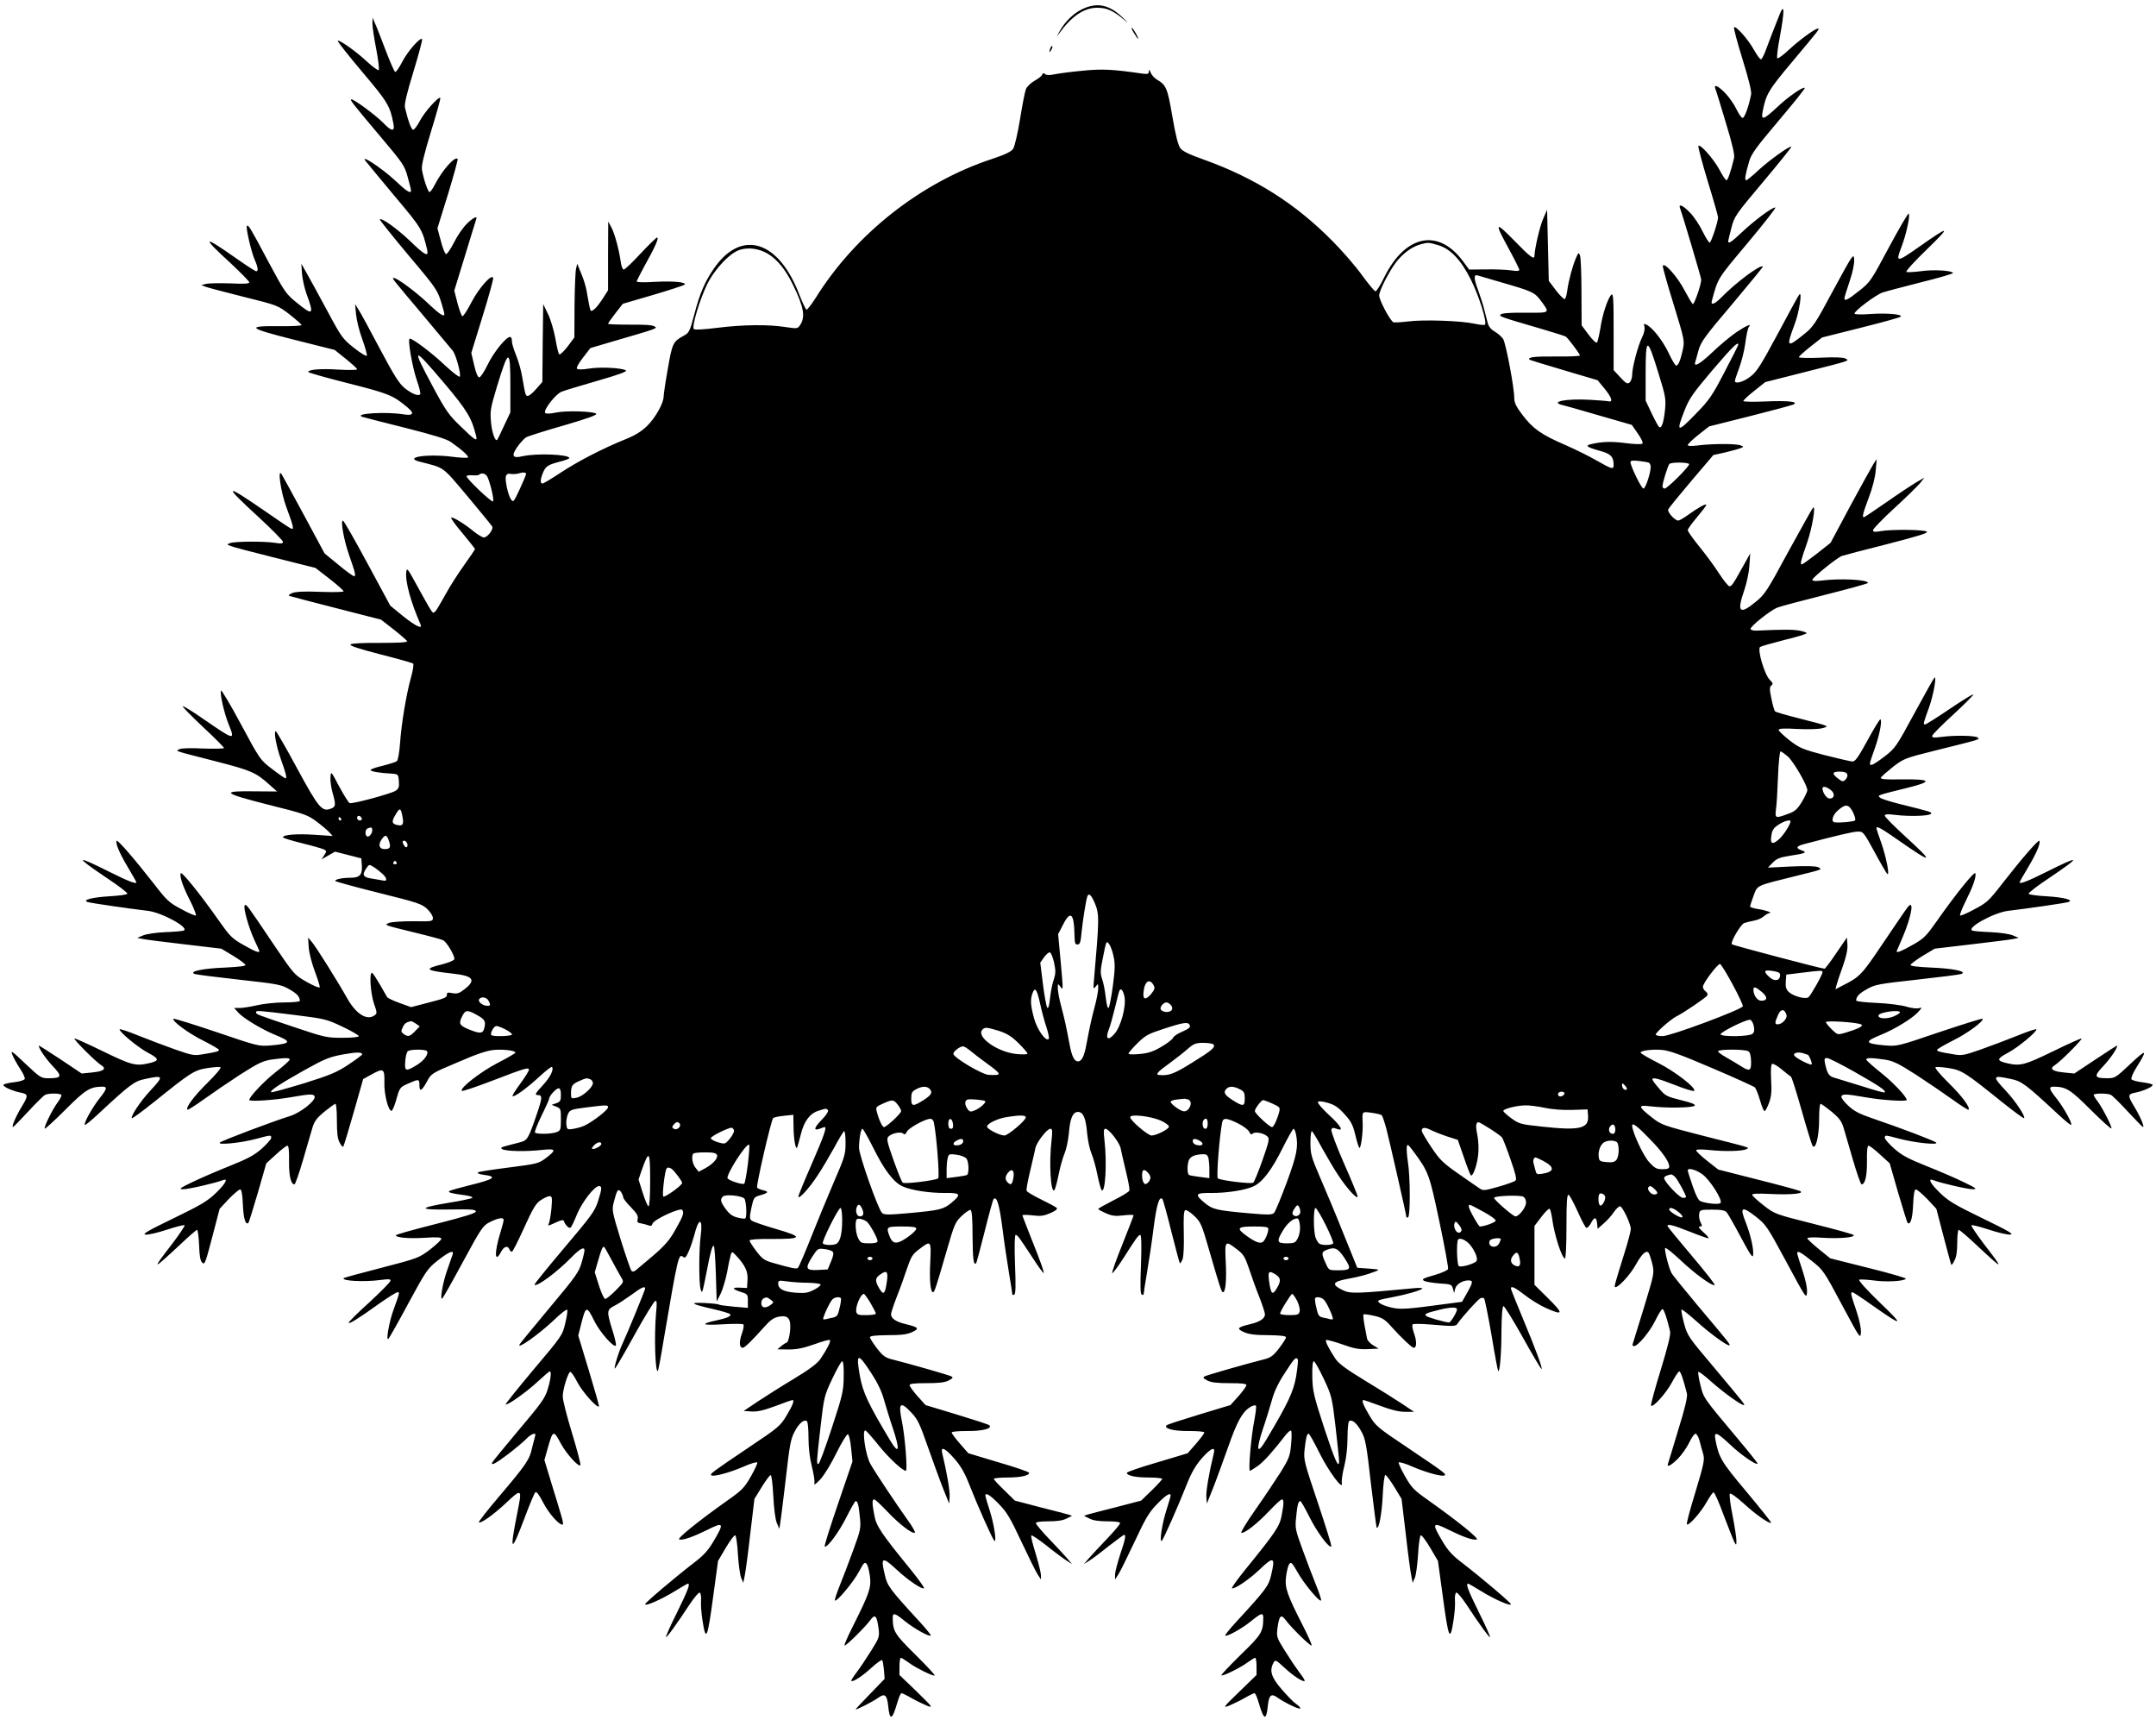 <?xml version="1.0" standalone="no"?>
<!DOCTYPE svg PUBLIC "-//W3C//DTD SVG 20010904//EN"
 "http://www.w3.org/TR/2001/REC-SVG-20010904/DTD/svg10.dtd">
<svg version="1.0" xmlns="http://www.w3.org/2000/svg"
 width="1280pt" height="1021pt" viewBox="0 0 1280 1021"
 preserveAspectRatio="xMidYMid meet">
<g transform="translate(0,1021) scale(0.1,-0.1)"
fill="#000000" stroke="none">
<path d="M6422 10154 c-53 -26 -103 -77 -135 -136 -17 -32 -17 -32 0 -8 75
104 148 154 228 154 56 0 96 -18 158 -71 30 -25 27 -21 -9 14 -80 77 -154 91
-242 47z"/>
<path d="M10548 10080 c-21 -52 -48 -123 -61 -158 -12 -35 -27 -64 -32 -64 -6
-1 -25 26 -43 58 -34 61 -107 143 -117 132 -4 -3 19 -89 50 -189 38 -123 55
-192 51 -211 -14 -71 -39 -138 -50 -138 -7 0 -23 23 -37 52 -13 28 -43 71 -66
95 -43 44 -70 56 -59 26 4 -9 32 -100 62 -201 38 -124 54 -193 49 -210 -18
-76 -37 -132 -45 -132 -5 0 -24 28 -42 63 -35 65 -119 159 -125 140 -2 -6 23
-101 56 -210 34 -110 61 -205 61 -213 0 -26 -41 -150 -50 -150 -5 0 -24 30
-42 67 -18 37 -51 87 -74 110 -40 43 -71 57 -60 28 15 -40 126 -413 126 -425
0 -29 -42 -150 -50 -145 -5 3 -28 42 -51 85 -40 77 -119 166 -127 142 -2 -6
27 -109 64 -228 66 -216 66 -217 54 -273 -14 -62 -26 -91 -39 -91 -5 0 -25 33
-44 74 -35 73 -92 147 -130 168 -18 9 -19 8 -14 -12 3 -14 -2 -39 -14 -62 -24
-48 -59 -179 -59 -223 0 -18 -7 -38 -15 -45 -13 -11 -22 -6 -55 30 l-40 43 0
231 c0 196 -2 228 -14 216 -22 -23 -53 -118 -65 -200 -7 -41 -16 -79 -20 -83
-5 -5 -27 16 -50 47 l-41 55 -1 198 c0 109 -4 207 -9 218 -7 18 -9 17 -23 -15
-21 -48 -44 -135 -52 -192 -3 -26 -10 -50 -15 -53 -5 -3 -28 20 -52 51 l-43
57 -5 211 -5 211 -24 -55 c-20 -46 -49 -173 -51 -217 0 -28 -25 -9 -121 90
-115 117 -119 110 -28 -56 32 -59 59 -113 59 -119 0 -7 -16 -8 -47 -3 -27 4
-94 7 -149 6 l-102 -1 -39 53 c-146 193 -340 152 -464 -97 -23 -48 -47 -86
-53 -85 -6 0 -42 44 -81 97 -38 53 -117 144 -175 202 -219 222 -460 374 -764
483 -88 31 -124 49 -139 68 -13 19 -28 77 -47 189 -29 168 -36 185 -92 218
-15 9 -32 28 -37 42 -7 19 -10 20 -10 6 -1 -15 -7 -17 -38 -13 -179 26 -242
29 -358 17 -66 -6 -140 -16 -164 -21 -29 -6 -47 -6 -56 1 -9 8 -14 7 -18 -4
-3 -8 -24 -24 -46 -36 -22 -13 -45 -35 -50 -49 -6 -14 -22 -95 -35 -178 -14
-84 -32 -163 -41 -176 -11 -17 -46 -34 -127 -61 -421 -139 -808 -444 -1044
-822 -26 -41 -51 -73 -56 -72 -5 2 -24 42 -42 88 -121 320 -340 391 -502 164
-57 -80 -90 -155 -123 -284 -26 -97 -30 -106 -62 -123 -63 -34 -68 -44 -94
-195 -14 -78 -25 -153 -25 -165 0 -40 -49 -127 -98 -175 -35 -34 -72 -57 -133
-81 -130 -53 -275 -127 -381 -197 -53 -35 -101 -64 -107 -64 -15 0 -14 24 3
65 16 38 30 47 104 66 28 7 52 16 52 20 0 22 -193 30 -278 11 -59 -14 -68 1
-31 55 17 24 40 49 52 57 12 7 113 39 225 71 137 40 199 62 192 69 -15 15
-180 20 -240 7 -34 -7 -57 -8 -63 -2 -14 14 60 111 97 126 17 7 113 36 214 65
135 39 179 56 167 62 -26 15 -155 21 -220 10 -35 -6 -64 -6 -69 -1 -6 5 8 31
35 66 l44 57 115 34 c292 85 286 83 265 95 -13 8 -66 11 -147 10 -71 0 -128 2
-128 5 0 4 20 32 44 63 l44 56 178 52 c99 29 183 57 188 61 16 15 -66 23 -176
17 -59 -4 -108 -3 -108 2 0 4 22 48 49 97 60 107 85 164 72 164 -5 0 -49 -43
-98 -95 -48 -52 -93 -95 -100 -95 -6 0 -15 21 -18 48 -11 74 -35 163 -55 202
l-19 35 -1 -204 0 -204 -30 -47 c-35 -55 -66 -85 -74 -72 -3 5 -10 38 -16 74
-9 62 -22 106 -51 173 l-12 30 -7 -30 c-4 -16 -8 -115 -9 -219 l-1 -189 -41
-55 c-23 -29 -45 -50 -49 -45 -5 4 -15 47 -23 95 -9 48 -28 113 -44 145 l-28
58 -3 -231 -2 -231 -36 -41 c-20 -23 -42 -42 -50 -42 -14 0 -15 4 -34 114 -6
38 -23 96 -37 130 -14 34 -25 71 -24 84 0 12 -4 22 -11 22 -24 0 -98 -92 -133
-165 -20 -41 -42 -75 -50 -75 -8 0 -20 27 -30 73 l-17 72 66 214 c37 118 65
222 64 230 -6 31 -85 -58 -130 -145 -24 -46 -47 -82 -53 -81 -5 2 -18 37 -29
78 l-19 74 63 205 c34 113 65 211 67 218 10 24 -18 11 -57 -28 -22 -22 -56
-71 -75 -110 -20 -39 -41 -70 -47 -68 -7 3 -21 38 -31 79 l-20 74 63 203 c34
112 60 206 57 209 -17 17 -92 -68 -136 -154 -12 -24 -26 -43 -31 -43 -9 0 -35
75 -45 133 -4 23 12 89 54 227 33 107 58 196 55 199 -10 10 -95 -85 -121 -136
-15 -29 -33 -53 -40 -53 -11 0 -29 49 -49 132 -4 20 11 84 51 214 31 102 54
188 51 192 -12 12 -86 -73 -118 -135 -18 -35 -37 -62 -42 -60 -5 2 -30 59 -56
127 -26 69 -54 141 -63 160 l-15 35 -1 -35 c0 -19 10 -88 23 -153 12 -65 19
-120 14 -123 -5 -3 -36 20 -70 51 -65 61 -165 131 -173 123 -3 -3 62 -86 145
-184 153 -181 166 -203 186 -310 9 -47 -12 -45 -61 7 -42 43 -171 139 -188
139 -13 0 0 -17 166 -214 139 -164 149 -179 167 -245 11 -39 20 -75 20 -81 0
-23 -26 -6 -99 63 -75 69 -205 155 -171 112 8 -11 86 -104 172 -208 161 -191
165 -198 194 -319 10 -46 -13 -34 -101 51 -75 72 -170 140 -180 129 -3 -2 74
-98 170 -213 181 -215 174 -204 211 -337 10 -37 -16 -23 -91 48 -77 73 -187
154 -207 154 -13 0 -17 5 177 -225 88 -105 166 -198 173 -207 20 -25 52 -147
41 -154 -5 -3 -46 29 -91 71 -76 72 -187 155 -205 155 -15 0 15 -170 42 -248
14 -40 23 -76 20 -81 -9 -15 -48 0 -92 35 -33 27 -63 74 -149 236 -59 112
-116 217 -127 233 l-19 30 6 -61 c3 -34 19 -100 37 -148 17 -47 29 -91 27 -97
-2 -6 -36 14 -75 45 -68 54 -75 62 -161 223 -50 93 -105 193 -122 223 l-31 55
4 -60 c3 -33 15 -87 27 -120 46 -125 39 -131 -59 -51 -63 51 -71 62 -170 247
-104 196 -117 217 -125 208 -8 -8 24 -147 44 -195 22 -50 25 -74 11 -74 -6 0
-58 34 -118 76 -200 141 -210 133 -35 -27 61 -57 112 -109 112 -115 0 -8 -32
-10 -114 -6 -63 2 -127 1 -142 -3 l-29 -7 25 -10 c13 -5 116 -32 227 -60 202
-50 203 -51 273 -105 38 -30 70 -58 70 -62 0 -5 -58 -8 -129 -7 -205 2 -191
-11 87 -81 l239 -60 66 -53 c37 -30 67 -57 67 -62 0 -5 -49 -5 -108 -2 -105 7
-182 1 -182 -14 0 -4 107 -34 237 -67 241 -61 266 -71 352 -143 44 -37 35 -51
-26 -41 -100 16 -294 5 -243 -15 8 -3 122 -32 254 -65 173 -44 249 -67 275
-86 65 -46 106 -83 99 -91 -4 -3 -51 -1 -103 6 -141 17 -280 -5 -185 -30 153
-39 132 -24 285 -205 77 -92 143 -173 147 -180 10 -16 -28 -65 -49 -65 -9 0
-34 15 -57 33 -56 46 -125 89 -137 85 -5 -2 24 -43 66 -92 41 -50 75 -92 75
-95 0 -3 -29 -46 -65 -96 -35 -49 -84 -125 -107 -168 -24 -43 -50 -88 -59
-100 -17 -21 -17 -21 -44 23 -14 25 -50 88 -78 140 -47 86 -52 92 -55 65 -7
-57 27 -180 85 -312 12 -30 -30 -9 -103 49 l-77 63 -136 252 c-75 139 -140
253 -145 253 -15 0 5 -113 35 -200 39 -111 43 -130 31 -130 -6 0 -48 30 -93
68 l-82 67 -121 225 c-67 124 -127 234 -134 245 -26 40 -5 -106 28 -195 42
-113 47 -135 29 -128 -8 3 -77 49 -154 103 -245 169 -254 162 -39 -35 79 -73
144 -139 144 -146 0 -11 -11 -12 -47 -6 -66 10 -243 9 -268 -2 -19 -8 -19 -8
5 -17 13 -6 132 -37 264 -70 l239 -60 84 -65 c46 -36 83 -69 83 -74 0 -4 -62
-6 -137 -3 -97 4 -147 1 -168 -7 -18 -8 -25 -14 -17 -17 8 -3 133 -36 279 -73
l265 -68 76 -59 c42 -33 77 -64 79 -69 2 -7 -53 -10 -161 -10 -101 1 -169 -3
-175 -9 -7 -8 47 -25 177 -59 103 -26 191 -51 195 -55 4 -4 -1 -41 -13 -82
-28 -101 -57 -274 -65 -391 -4 -54 -12 -101 -19 -106 -6 -5 -44 -17 -83 -27
-40 -9 -73 -21 -73 -25 0 -9 51 -18 125 -22 39 -3 40 -4 43 -45 3 -35 -1 -44
-20 -57 -29 -18 -255 -79 -272 -73 -7 3 -34 47 -62 98 -49 93 -49 94 -52 56
-2 -21 4 -62 12 -91 21 -73 20 -85 -10 -96 -52 -20 -72 3 -200 239 -65 121
-123 221 -127 221 -13 0 3 -89 30 -165 31 -86 38 -115 28 -115 -4 0 -40 25
-79 55 -71 54 -72 55 -186 267 -62 116 -116 206 -118 199 -7 -21 18 -131 45
-199 40 -99 38 -99 -152 32 -63 44 -117 77 -120 74 -3 -3 51 -58 120 -123 69
-64 125 -121 125 -125 0 -4 -56 -5 -123 -3 -76 4 -131 2 -142 -4 -22 -13 -44
-5 220 -73 206 -53 234 -65 315 -138 l45 -40 -132 1 c-206 3 -193 -10 78 -79
217 -54 236 -61 288 -100 31 -23 65 -52 76 -64 l20 -22 -106 7 c-105 7 -189 1
-189 -15 0 -4 51 -20 113 -35 61 -15 120 -32 130 -37 17 -9 17 -11 2 -34 l-16
-25 40 23 40 23 78 -20 78 -20 3 -37 c5 -59 -11 -78 -66 -78 -51 0 -92 -9 -92
-19 0 -3 115 -35 256 -70 233 -58 258 -66 290 -96 19 -18 34 -42 34 -53 0 -21
-4 -22 -117 -20 -65 0 -129 -4 -143 -10 -31 -13 -33 -12 155 -58 83 -20 157
-40 166 -45 23 -12 72 -97 66 -113 -3 -8 -37 -21 -76 -31 -108 -26 -95 -36 67
-54 121 -13 140 -37 72 -91 -33 -26 -45 -30 -74 -25 -29 6 -34 4 -33 -11 2
-14 -18 -22 -105 -44 l-107 -28 -67 24 c-37 13 -71 29 -76 36 -4 7 -24 41 -43
75 -20 34 -40 65 -45 68 -19 11 -11 -119 10 -181 19 -55 20 -60 3 -71 -43 -32
-107 7 -158 95 -62 110 -188 311 -213 340 l-23 27 4 -60 c3 -34 19 -96 37
-143 17 -45 30 -87 28 -92 -2 -6 -37 9 -78 32 -74 43 -74 43 -200 229 -154
229 -158 235 -167 225 -11 -10 23 -131 57 -205 17 -35 30 -65 30 -67 0 -12
-30 0 -96 38 -66 37 -80 52 -140 137 -118 168 -229 305 -232 287 -5 -24 15
-81 59 -167 21 -42 35 -79 32 -83 -3 -3 -42 13 -85 37 -73 38 -87 51 -165 152
-117 150 -217 265 -221 254 -7 -17 20 -78 69 -160 27 -45 49 -84 49 -86 0 -12
-46 5 -152 58 -214 107 -220 100 -23 -33 68 -45 123 -87 121 -93 -1 -5 -49
-12 -107 -15 -101 -6 -163 -22 -129 -34 16 -6 252 -40 355 -52 86 -9 257 -104
214 -118 -8 -3 -57 -7 -109 -9 -52 -2 -111 -11 -130 -19 l-35 -15 30 -6 c17
-4 129 -18 249 -32 l220 -26 70 -42 c38 -23 71 -48 73 -54 3 -7 -36 -12 -119
-16 -132 -5 -219 -23 -183 -38 11 -4 130 -19 265 -34 227 -25 249 -29 296 -56
48 -27 64 -45 64 -70 0 -5 -42 -9 -92 -9 -51 0 -124 -8 -163 -17 -38 -9 -85
-16 -103 -16 l-32 0 27 -30 c33 -34 136 -96 213 -128 104 -42 101 -53 -19 -64
-76 -6 -76 -6 -326 79 -137 46 -252 82 -255 79 -12 -12 91 -88 177 -130 51
-26 93 -50 93 -55 0 -8 -16 -13 -98 -26 -48 -9 -63 -6 -160 28 -59 21 -158 58
-220 83 -61 25 -112 42 -112 37 0 -17 109 -107 169 -139 68 -36 69 -47 5 -62
-79 -18 -104 -11 -273 71 -90 44 -166 78 -169 76 -6 -6 125 -137 158 -158 35
-22 17 -37 -55 -44 l-60 -6 -127 85 c-71 47 -128 83 -128 81 0 -17 40 -76 83
-122 58 -61 54 -72 -24 -72 -45 0 -50 3 -138 86 -85 81 -90 83 -75 47 9 -20
30 -57 46 -81 16 -24 27 -49 25 -56 -3 -8 -31 -16 -66 -20 -34 -4 -61 -11 -61
-16 0 -12 58 -37 105 -46 43 -8 43 -19 5 -81 -35 -57 -65 -126 -52 -122 5 2
46 45 92 94 46 50 90 93 99 97 23 10 89 9 95 -1 3 -4 -6 -23 -20 -42 -31 -41
-86 -151 -78 -158 2 -3 58 48 123 113 119 119 145 135 219 136 31 0 28 -13
-19 -72 -43 -55 -94 -147 -85 -155 2 -3 35 24 73 59 197 183 219 200 286 214
109 23 111 18 29 -70 -58 -62 -118 -153 -109 -163 3 -3 61 40 129 94 219 176
239 190 317 203 39 6 75 9 80 5 6 -3 -29 -45 -78 -93 -80 -79 -130 -146 -118
-159 3 -2 46 25 96 61 50 36 147 102 216 147 108 69 136 82 188 90 80 11 107
11 107 0 0 -6 -36 -38 -80 -72 -70 -54 -160 -149 -160 -168 0 -11 149 -1 245
16 115 20 137 21 143 5 8 -24 -82 -96 -145 -116 -103 -32 -408 -147 -418 -158
-15 -16 127 -2 215 22 90 24 90 24 90 6 0 -8 -25 -36 -55 -63 -44 -39 -82 -60
-187 -102 -73 -29 -173 -72 -223 -96 -77 -37 -85 -43 -59 -44 29 -1 194 37
237 54 35 14 16 -21 -41 -76 -48 -47 -88 -71 -251 -150 -155 -75 -189 -95
-167 -97 16 -2 73 11 127 29 55 18 102 30 105 26 3 -3 -30 -52 -73 -109 -125
-162 -122 -162 46 -6 51 49 97 88 101 88 4 0 10 -40 12 -90 2 -64 7 -94 19
-105 14 -14 19 -1 59 152 l44 168 54 58 c30 31 61 57 68 57 8 0 13 -27 16 -90
3 -80 16 -125 33 -108 3 3 28 84 56 179 l50 174 57 52 c31 29 62 52 68 53 8 0
11 -30 10 -92 -1 -87 11 -138 32 -138 5 0 28 66 52 148 23 81 49 167 56 192
11 35 26 55 68 90 31 25 60 46 66 48 6 2 10 -32 10 -98 0 -72 4 -110 16 -131
8 -17 18 -28 22 -25 3 4 31 95 62 204 l56 197 49 27 c72 40 79 36 77 -47 -2
-69 22 -165 42 -169 5 0 17 27 27 61 22 79 22 79 76 103 59 26 63 26 63 -10 0
-43 13 -37 44 19 26 49 27 50 184 116 112 49 173 69 214 73 60 5 128 -4 128
-16 0 -4 -47 -31 -105 -61 -101 -52 -228 -151 -213 -166 3 -4 83 23 177 59
198 76 221 83 221 66 0 -7 -23 -44 -51 -82 -28 -38 -49 -71 -46 -74 8 -9 84
46 160 116 37 34 70 60 74 57 13 -14 -11 -62 -52 -106 -48 -52 -53 -61 -31
-61 27 0 26 -17 -8 -116 -49 -143 -55 -153 -98 -164 -21 -6 -57 -15 -80 -21
-32 -8 -39 -13 -26 -20 23 -13 141 -15 231 -5 90 10 94 2 24 -51 -40 -29 -52
-32 -217 -53 -96 -12 -179 -25 -183 -29 -5 -5 10 -11 33 -14 86 -11 67 -26
-85 -63 -60 -15 -114 -30 -118 -34 -9 -8 14 -14 97 -25 26 -4 44 -10 40 -15
-5 -4 -67 -18 -139 -29 -185 -31 -183 -43 5 -40 130 2 155 0 155 -12 0 -10
-65 -30 -237 -74 -131 -33 -238 -63 -238 -67 0 -14 76 -21 172 -15 74 5 98 3
98 -6 0 -7 -30 -35 -67 -64 -67 -50 -72 -52 -288 -108 -121 -31 -222 -59 -224
-61 -18 -17 121 -25 222 -11 47 6 58 5 55 -6 -2 -8 -58 -65 -125 -127 -68 -61
-123 -116 -123 -121 0 -11 56 23 181 113 53 37 102 68 109 68 14 0 13 -3 -25
-108 -26 -74 -45 -184 -29 -169 5 5 59 100 119 212 106 195 113 205 175 254
68 53 97 64 87 34 -4 -10 -18 -51 -32 -92 -27 -75 -45 -183 -29 -168 5 4 61
103 124 220 110 203 118 213 160 234 51 25 80 29 80 11 0 -7 -9 -40 -19 -73
-37 -120 -35 -189 4 -115 17 32 39 39 49 15 3 -8 9 -15 15 -15 5 0 37 64 72
141 52 115 70 146 99 165 19 13 43 24 52 24 16 0 17 -7 12 -72 -4 -40 -11 -81
-16 -91 -8 -15 -3 -14 38 5 31 15 48 19 51 12 8 -24 30 -47 40 -41 5 3 22 38
38 78 30 73 104 169 131 169 19 0 18 -16 -6 -91 -18 -57 -39 -86 -201 -277
-99 -117 -179 -216 -176 -218 14 -14 133 75 217 160 52 54 80 69 80 44 0 -6
-7 -39 -17 -72 -15 -55 -33 -81 -188 -266 -94 -113 -175 -211 -179 -218 -24
-39 110 55 201 141 40 39 76 67 80 63 4 -3 -1 -39 -11 -80 -17 -72 -19 -75
-188 -275 -93 -111 -168 -204 -166 -207 9 -8 125 74 190 135 36 33 68 61 72
61 11 0 6 -48 -13 -108 -15 -51 -40 -85 -172 -241 -85 -101 -155 -187 -157
-192 -8 -21 21 -6 95 50 43 33 91 73 107 90 30 31 62 42 53 18 -2 -6 -10 -39
-18 -71 -15 -70 -35 -99 -198 -291 -68 -80 -121 -148 -118 -151 9 -10 88 46
158 112 98 92 100 91 70 -57 -47 -235 -37 -242 43 -30 29 78 58 147 64 153 7
7 22 -13 47 -61 34 -65 92 -131 115 -131 5 0 2 21 -6 47 -7 27 -34 113 -58
192 l-44 145 20 70 c30 108 34 110 78 27 32 -59 104 -140 116 -128 3 3 -19 89
-50 191 -31 101 -56 199 -55 218 0 41 31 140 44 145 6 1 25 -26 43 -62 30 -57
116 -154 128 -143 2 3 -25 98 -60 213 l-63 208 17 67 c28 111 33 112 80 16 31
-62 113 -156 126 -143 4 3 -5 44 -20 91 -35 112 -34 122 11 145 21 10 66 40
101 65 61 45 82 55 82 37 0 -8 -107 -269 -134 -326 -24 -50 -57 -160 -44 -147
6 6 60 98 118 204 59 106 113 194 120 196 10 4 11 -13 5 -72 -12 -136 -5 -360
11 -343 2 2 18 84 34 183 84 494 89 515 115 494 12 -10 18 -4 35 35 11 26 25
68 32 94 26 106 52 104 38 -4 -11 -82 -11 -279 -1 -315 7 -23 8 -23 14 -5 3
11 13 58 22 105 21 113 35 163 43 155 4 -4 9 -79 12 -168 l5 -162 23 45 c12
25 30 83 39 130 8 47 19 94 22 104 7 18 8 18 29 -4 56 -60 73 -96 70 -146 l-3
-49 -44 2 c-49 2 -45 -9 12 -27 35 -11 37 -14 37 -52 l0 -41 -82 7 c-44 4 -85
9 -91 13 -5 3 -44 7 -86 9 -93 4 -79 -6 52 -36 53 -12 100 -26 102 -31 8 -12
-22 -24 -93 -39 -35 -7 -59 -16 -55 -20 4 -4 55 -4 113 0 58 3 109 3 113 -1 5
-4 1 -29 -9 -56 -17 -49 -15 -83 6 -83 11 0 56 44 130 127 35 39 54 52 85 58
57 10 73 -13 65 -91 -4 -32 -12 -60 -18 -62 -6 -2 -22 -12 -34 -22 l-23 -19
67 -1 c50 0 88 8 153 31 47 17 89 29 92 25 7 -7 -16 -53 -56 -112 -20 -28 -62
-60 -156 -117 -72 -43 -168 -104 -215 -135 l-85 -57 47 -3 c34 -2 71 6 141 32
52 20 98 36 101 36 14 0 4 -28 -33 -90 -38 -64 -47 -72 -228 -193 -218 -147
-229 -155 -220 -164 11 -10 107 15 190 51 42 19 80 30 83 25 2 -5 -15 -42 -39
-84 -38 -67 -54 -82 -138 -141 -176 -125 -305 -229 -286 -232 24 -5 80 15 170
59 93 47 98 39 34 -68 -32 -55 -59 -85 -117 -129 -118 -91 -290 -237 -290
-246 0 -14 98 29 174 76 41 25 76 46 80 46 15 0 1 -38 -64 -170 -39 -78 -69
-145 -66 -147 4 -5 63 76 141 195 27 40 53 71 59 69 6 -2 10 -23 8 -48 -2 -24
2 -75 8 -113 21 -137 30 -117 65 144 l28 205 46 78 c25 42 50 76 56 74 5 -2
13 -53 16 -113 4 -60 12 -122 19 -139 l13 -30 8 40 c5 22 20 134 33 249 l25
209 43 70 c24 39 48 71 53 71 6 1 12 -50 16 -124 4 -76 12 -139 21 -160 l15
-35 6 40 c4 22 18 141 33 265 22 195 29 231 52 273 26 49 54 73 72 62 6 -3 10
-48 10 -99 0 -60 7 -120 20 -171 11 -43 18 -88 15 -99 -4 -14 8 -6 36 24 23
25 65 94 96 158 31 62 61 111 67 109 6 -2 15 -39 19 -83 l8 -79 -85 -249 c-47
-137 -83 -252 -80 -255 13 -13 87 88 131 177 25 50 49 92 53 92 12 0 18 -22
25 -96 7 -65 4 -76 -39 -194 -25 -69 -61 -163 -80 -210 -19 -47 -32 -87 -29
-90 10 -10 111 111 143 172 29 54 34 59 46 44 7 -10 15 -43 19 -75 8 -66 -5
-101 -102 -295 -30 -59 -52 -110 -49 -113 6 -6 124 110 154 152 27 37 38 25
48 -51 6 -49 4 -55 -44 -132 -28 -45 -67 -103 -86 -128 -20 -26 -34 -49 -32
-51 9 -9 66 28 120 78 31 28 60 49 63 45 4 -3 8 -30 11 -59 l4 -52 -86 -89
c-47 -48 -86 -90 -86 -92 0 -6 101 45 133 68 40 29 53 18 60 -47 9 -91 24 -86
54 18 9 31 20 57 25 57 4 0 32 -13 61 -30 28 -16 70 -36 92 -45 37 -14 32 -8
-62 84 l-103 99 0 51 c0 28 4 51 8 51 4 0 24 -12 43 -26 40 -31 151 -86 158
-79 3 3 -49 59 -116 125 -123 122 -132 137 -133 218 0 32 13 28 73 -21 53 -43
144 -94 153 -85 2 3 -28 41 -68 84 -173 188 -190 211 -204 272 -27 112 -18
116 72 33 64 -60 150 -118 160 -108 3 3 -32 52 -78 109 -176 216 -206 260
-217 323 -14 73 -14 95 -1 95 6 0 40 -32 77 -71 70 -74 146 -133 164 -127 6 2
-14 37 -44 78 -72 102 -188 275 -219 330 -29 49 -52 206 -30 199 6 -2 42 -42
79 -89 60 -74 141 -150 161 -150 11 0 -5 203 -23 291 -23 113 -11 125 56 54
37 -39 50 -66 99 -207 32 -90 72 -201 91 -248 l34 -85 3 41 c2 34 -15 138 -45
262 -9 39 20 25 73 -36 36 -41 61 -83 88 -152 50 -128 137 -323 149 -335 16
-17 -1 99 -28 182 -14 43 -25 81 -25 86 0 21 31 1 81 -51 47 -48 68 -84 133
-223 43 -91 86 -179 97 -195 l19 -29 0 25 c0 14 -14 71 -31 127 -18 57 -30
106 -26 109 3 4 46 -25 94 -63 48 -39 102 -78 118 -88 l30 -19 -30 35 c-16 19
-65 71 -107 115 -43 45 -78 87 -78 93 0 7 26 11 75 11 51 0 86 5 108 17 l32
16 -25 8 c-14 4 -90 24 -170 44 l-145 38 -62 61 c-35 33 -63 64 -63 68 0 4 36
8 79 8 79 0 131 11 131 28 0 5 -81 33 -181 62 l-180 54 -50 57 c-27 31 -49 61
-49 66 0 6 40 9 93 9 90 -1 150 15 131 34 -5 5 -92 33 -194 64 l-185 56 -47
52 c-26 29 -47 59 -48 66 0 9 27 12 100 12 73 0 110 4 132 16 24 12 28 18 17
24 -14 8 -263 79 -352 101 -40 10 -55 20 -90 65 -23 30 -42 60 -42 66 0 9 30
12 105 13 79 0 115 4 145 18 46 21 39 29 -40 48 -55 13 -85 33 -85 58 0 9 15
54 33 101 19 47 46 122 61 168 25 73 33 87 73 117 70 54 72 52 66 -73 -6 -108
1 -182 16 -182 9 0 17 24 81 245 46 160 52 172 90 208 22 21 46 37 52 35 8 -3
12 -51 12 -155 1 -136 6 -176 21 -161 3 2 25 87 51 189 25 101 49 188 53 192
19 19 34 -33 52 -170 10 -81 28 -201 39 -267 11 -65 20 -123 20 -128 0 -5 5
-6 12 -2 8 5 9 54 4 181 -4 108 -2 173 4 173 11 0 22 -16 102 -138 33 -51 62
-91 65 -88 3 3 -24 80 -61 171 -36 91 -66 168 -66 171 0 4 27 4 60 0 49 -6 68
-3 107 14 30 13 43 24 37 30 -6 6 -47 28 -92 50 -45 22 -85 45 -87 52 -3 7 7
60 21 118 14 58 28 119 31 135 7 35 69 115 89 115 12 0 13 -12 7 -68 -16 -135
-5 -319 17 -296 4 5 16 46 25 92 9 46 25 102 35 125 10 23 22 78 26 122 7 87
23 125 54 125 31 0 47 -38 54 -125 4 -44 16 -99 26 -122 10 -23 26 -79 35
-125 9 -46 21 -87 25 -92 22 -23 33 161 17 297 -6 53 -5 67 6 67 20 0 83 -81
90 -115 3 -17 17 -77 31 -135 14 -58 24 -110 21 -117 -2 -7 -45 -33 -95 -58
-49 -25 -90 -48 -90 -51 0 -3 20 -14 45 -25 36 -16 57 -19 105 -13 33 4 60 4
60 0 0 -3 -30 -80 -66 -171 -37 -91 -64 -168 -61 -172 3 -3 33 37 66 88 76
120 90 139 101 139 6 0 8 -65 4 -173 -5 -127 -4 -176 4 -181 7 -4 12 -2 12 4
0 7 9 64 20 128 11 65 29 184 39 265 18 139 34 189 52 170 4 -4 28 -91 53
-192 26 -102 48 -187 51 -189 2 -3 9 8 16 24 6 18 9 79 7 158 -2 95 0 130 9
133 7 3 31 -13 53 -34 38 -36 44 -48 90 -208 64 -221 72 -245 81 -245 15 0 22
74 16 182 -6 125 -4 127 66 73 40 -30 48 -44 73 -117 15 -46 42 -121 61 -168
18 -47 33 -92 33 -101 0 -25 -30 -45 -85 -58 -79 -19 -86 -27 -40 -48 30 -13
67 -18 145 -18 74 -1 105 -5 105 -13 0 -6 -19 -36 -42 -66 -35 -45 -50 -55
-90 -65 -89 -22 -338 -93 -352 -101 -11 -6 -7 -12 17 -24 22 -12 59 -16 132
-16 73 0 100 -3 100 -12 -1 -7 -22 -37 -48 -66 l-47 -52 -185 -56 c-102 -31
-189 -59 -194 -64 -19 -19 41 -35 132 -34 52 0 92 -3 92 -9 0 -5 -22 -35 -49
-66 l-50 -57 -180 -54 c-100 -29 -181 -57 -181 -62 0 -17 52 -28 131 -28 43 0
79 -4 79 -8 0 -4 -28 -35 -62 -68 l-63 -61 -145 -38 c-80 -20 -156 -40 -170
-44 l-25 -8 32 -16 c22 -12 57 -17 108 -17 49 0 75 -4 75 -11 0 -6 -35 -48
-78 -93 -42 -44 -91 -96 -107 -115 l-30 -35 30 19 c17 10 69 49 116 87 48 37
90 68 93 68 12 0 6 -30 -24 -118 -16 -50 -30 -103 -30 -118 l0 -29 19 29 c11
16 54 104 97 195 65 139 86 175 133 223 50 52 81 72 81 51 0 -5 -11 -42 -24
-83 -27 -83 -45 -201 -28 -185 11 12 93 196 148 335 27 68 52 111 88 153 53
60 82 74 73 34 -30 -123 -47 -227 -45 -261 l3 -41 34 85 c19 47 59 158 91 247
56 161 87 215 137 244 13 7 26 9 29 6 4 -4 -1 -45 -10 -92 -18 -91 -36 -295
-25 -295 3 0 24 13 47 29 37 27 93 90 163 181 15 19 30 32 34 28 4 -4 4 -41 0
-82 -6 -68 -12 -83 -61 -163 -31 -48 -98 -149 -150 -223 -52 -74 -90 -136 -84
-138 17 -6 94 54 163 127 37 39 71 71 77 71 13 0 13 -22 -1 -96 -12 -63 -34
-97 -217 -322 -46 -57 -81 -106 -78 -109 10 -10 102 51 162 109 87 83 97 78
70 -34 -14 -61 -31 -84 -204 -272 -40 -43 -70 -81 -68 -84 9 -9 100 42 153 85
60 49 73 53 73 21 -1 -85 -9 -99 -134 -220 -66 -65 -118 -120 -115 -122 7 -8
117 47 158 78 19 14 39 26 43 26 4 0 8 -23 8 -51 l0 -51 -102 -99 c-95 -92
-100 -98 -63 -84 22 9 64 29 92 45 29 17 57 30 61 30 5 0 16 -26 25 -57 30
-104 45 -109 54 -18 7 65 20 76 60 47 46 -32 133 -73 133 -62 0 5 -11 17 -25
26 -14 9 -52 48 -85 86 -63 72 -75 112 -49 159 10 19 14 17 66 -31 53 -49 110
-86 119 -77 2 2 -12 25 -32 51 -19 25 -58 83 -86 128 -48 77 -50 83 -44 132
10 76 21 88 48 51 31 -43 148 -158 155 -152 3 3 -20 55 -50 114 -96 188 -110
228 -102 294 4 32 12 65 19 75 11 15 17 9 50 -49 36 -65 129 -177 139 -167 3
3 -10 43 -29 90 -19 47 -55 141 -80 210 -43 118 -46 129 -39 194 7 74 13 96
25 96 4 0 28 -42 53 -92 44 -89 118 -190 131 -177 3 3 -33 119 -80 259 -81
241 -85 256 -79 314 8 73 14 96 24 96 5 0 33 -51 64 -113 54 -110 145 -232
133 -178 -2 12 4 57 15 99 12 48 19 109 19 168 0 51 4 96 10 99 18 11 46 -13
73 -63 24 -44 30 -78 56 -307 17 -141 32 -259 34 -262 13 -13 30 77 36 187 3
71 10 125 16 125 5 0 29 -32 53 -71 l43 -71 25 -209 c13 -115 28 -227 33 -249
l8 -40 13 30 c7 17 15 79 19 139 3 60 11 111 16 113 6 2 31 -32 56 -74 l46
-78 28 -205 c35 -261 44 -281 65 -144 6 38 10 89 8 113 -2 25 2 46 8 48 6 2
32 -29 59 -69 78 -119 137 -200 141 -195 3 2 -27 69 -66 147 -65 132 -79 170
-64 170 4 0 39 -21 80 -46 76 -47 174 -90 174 -76 0 9 -172 155 -290 246 -58
44 -85 74 -117 129 -64 107 -59 115 35 68 89 -44 145 -64 169 -59 19 3 -110
107 -286 232 -84 59 -100 74 -138 141 -24 42 -41 79 -39 84 3 5 41 -6 83 -25
83 -36 179 -61 190 -51 9 9 -2 17 -220 164 -181 121 -190 129 -228 193 -37 62
-47 90 -33 90 3 0 48 -16 100 -35 63 -24 110 -35 146 -35 l53 0 -70 47 c-38
25 -136 87 -219 137 -112 68 -157 101 -177 130 -39 59 -63 105 -56 112 3 3 45
-8 94 -25 72 -26 101 -31 153 -29 l65 3 -33 20 c-18 11 -34 29 -36 40 -2 11
-9 47 -15 79 -6 33 -9 62 -6 64 3 3 31 -1 62 -8 49 -11 65 -21 103 -64 57 -64
123 -126 133 -126 18 0 19 37 3 83 -10 27 -14 52 -9 56 4 4 53 4 108 -1 143
-12 148 -12 161 9 22 33 119 141 133 147 8 4 18 3 22 -1 4 -4 24 -102 44 -217
19 -116 37 -212 40 -214 9 -9 19 105 19 237 1 92 5 146 12 148 5 2 56 -80 113
-182 56 -101 107 -187 112 -190 12 -8 -30 108 -112 304 -38 91 -69 169 -69
173 0 18 25 6 84 -40 33 -26 89 -60 122 -75 108 -48 110 -37 9 63 l-75 74 0
175 0 174 41 54 c22 29 44 51 49 48 4 -3 11 -29 15 -58 12 -94 58 -237 76
-237 5 0 9 80 9 191 0 148 3 190 13 187 6 -3 30 -47 53 -98 23 -52 46 -96 52
-98 6 -2 18 11 27 27 20 40 33 39 37 -1 l3 -32 36 32 c20 17 47 47 60 67 13
19 30 35 37 35 14 0 64 -104 64 -135 0 -11 -16 -74 -37 -140 -61 -197 -64
-205 -54 -205 20 0 90 77 121 134 37 66 63 89 77 68 4 -8 14 -37 21 -66 12
-52 11 -56 -50 -257 -35 -112 -65 -210 -67 -217 -3 -6 1 -12 8 -12 23 0 94 85
127 153 18 37 37 67 42 67 8 0 27 -54 45 -132 5 -18 -13 -90 -55 -228 -34
-110 -60 -206 -58 -212 7 -20 91 73 126 140 18 34 37 62 42 62 8 0 26 -55 45
-131 5 -18 -11 -87 -51 -215 -31 -104 -59 -195 -61 -201 -10 -27 19 -11 60 30
23 24 53 67 66 95 14 29 30 52 37 52 7 0 18 -19 24 -42 6 -24 16 -59 22 -79 9
-33 4 -58 -46 -224 -32 -103 -55 -190 -51 -193 10 -11 83 71 117 132 18 32 37
59 42 58 5 0 33 -63 61 -140 29 -76 57 -147 63 -158 10 -17 11 -16 11 11 0 17
-10 84 -23 150 -14 67 -20 124 -16 129 5 5 40 -20 82 -58 68 -63 154 -124 163
-114 2 2 -63 84 -145 182 -152 181 -165 203 -186 312 -9 50 8 44 87 -30 63
-60 155 -124 164 -114 2 2 -53 71 -122 153 -201 240 -199 236 -218 315 -10 39
-15 74 -12 77 4 3 39 -24 79 -60 71 -63 174 -137 191 -137 10 0 0 12 -186 234
-143 169 -149 178 -169 251 -11 42 -18 78 -15 82 3 3 42 -28 87 -68 79 -72
190 -153 198 -144 5 5 -6 19 -189 236 -80 96 -151 183 -156 194 -16 30 -43
137 -37 147 3 5 43 -27 89 -70 84 -80 188 -156 205 -150 5 2 -56 80 -135 173
-79 94 -145 173 -145 178 0 14 31 6 130 -33 55 -22 106 -40 112 -40 6 0 -6 16
-28 35 -27 24 -34 34 -22 35 15 0 15 3 4 25 -7 14 -11 36 -8 50 4 24 8 25 77
25 56 0 75 -4 87 -17 8 -10 46 -76 84 -148 55 -103 70 -125 72 -105 5 34 -15
122 -45 198 -35 87 -22 95 58 33 63 -49 69 -57 185 -272 115 -214 119 -220
122 -181 2 26 -8 74 -27 132 -17 50 -31 95 -31 101 0 18 19 8 86 -45 67 -53
72 -59 179 -260 106 -198 110 -205 113 -167 2 25 -8 74 -27 131 -33 97 -36
110 -23 110 4 0 59 -36 122 -81 179 -126 188 -122 41 19 -75 72 -129 132 -123
136 6 3 43 1 84 -4 73 -11 184 -5 193 10 3 4 -97 33 -222 64 l-227 57 -68 55
c-37 30 -68 59 -68 64 0 6 38 7 93 3 97 -6 191 2 182 16 -2 5 -109 34 -236 66
-229 58 -231 58 -297 109 -36 28 -67 56 -69 63 -3 8 25 10 110 6 125 -6 207 3
172 18 -11 5 -124 36 -252 68 l-232 59 -66 52 c-36 28 -65 56 -65 62 0 6 27 7
78 2 92 -10 198 -7 220 5 19 11 40 4 -263 81 -233 60 -241 63 -299 108 -83 66
-84 75 -5 65 91 -11 247 -9 260 4 7 7 -15 17 -81 33 -84 21 -93 25 -130 69
-22 25 -40 49 -40 54 0 14 34 6 136 -34 58 -23 108 -38 112 -34 15 16 -113
115 -214 166 -57 29 -104 56 -104 61 0 12 67 21 128 16 44 -4 113 -29 297
-108 132 -56 246 -108 253 -114 7 -7 21 -41 31 -77 10 -35 22 -64 27 -64 5 0
17 23 27 50 14 39 16 69 12 137 -3 54 -1 89 6 93 5 4 31 -11 56 -32 26 -21 51
-41 56 -44 5 -4 33 -93 63 -199 30 -106 59 -200 64 -209 18 -33 40 51 40 155
0 62 4 94 10 92 6 -2 35 -23 66 -48 42 -35 57 -55 68 -90 7 -25 33 -111 56
-192 24 -82 47 -148 52 -148 21 0 33 51 32 138 -1 62 2 92 10 92 6 -1 37 -24
68 -53 l57 -52 50 -174 c28 -95 53 -176 56 -179 17 -17 30 28 33 108 3 63 8
90 16 90 7 0 38 -26 68 -57 l54 -58 43 -165 c24 -91 44 -167 46 -168 2 -2 11
10 19 27 11 19 16 56 16 106 0 41 4 75 9 75 5 0 51 -39 102 -87 168 -157 171
-157 46 5 -43 57 -76 106 -73 109 3 4 50 -8 105 -26 54 -18 111 -31 127 -29
22 2 -12 22 -167 97 -163 79 -203 103 -251 150 -57 55 -76 90 -40 76 42 -17
207 -55 236 -54 26 1 18 7 -59 44 -49 24 -150 67 -223 96 -105 42 -143 63
-187 102 -30 27 -55 55 -55 63 0 18 0 18 90 -6 88 -23 230 -38 215 -22 -11 11
-217 89 -379 144 -76 26 -108 42 -143 75 -25 23 -43 47 -41 55 6 16 28 15 143
-5 95 -17 245 -27 245 -16 0 19 -83 107 -156 164 -46 37 -84 71 -84 76 0 11
28 11 107 0 52 -8 80 -21 188 -90 69 -45 166 -111 216 -147 50 -36 93 -63 96
-61 12 13 -38 80 -118 159 -49 48 -84 90 -78 93 5 4 41 1 80 -5 78 -13 98 -27
317 -203 68 -54 126 -97 129 -94 9 10 -51 101 -109 163 -82 88 -80 93 29 70
67 -14 89 -31 286 -214 38 -35 71 -62 73 -59 9 8 -42 100 -85 155 -47 59 -50
72 -18 72 73 -1 99 -17 218 -136 65 -65 121 -115 124 -112 7 6 -55 127 -84
164 -12 15 -21 31 -21 35 0 10 77 11 101 1 9 -4 53 -47 99 -97 46 -49 87 -92
92 -94 13 -4 -17 65 -52 122 -38 62 -38 73 5 81 47 9 105 34 105 46 0 5 -27
12 -61 16 -33 4 -63 12 -65 19 -3 7 10 37 28 66 70 112 64 116 -33 25 -88 -83
-93 -86 -138 -86 -78 0 -82 11 -24 72 43 46 83 105 83 122 0 2 -57 -34 -127
-81 l-128 -85 -60 6 c-72 7 -90 22 -55 44 33 21 164 152 158 158 -3 2 -79 -32
-169 -76 -169 -82 -194 -89 -273 -71 -64 15 -63 26 5 62 60 32 169 122 169
139 0 5 -51 -12 -112 -37 -62 -25 -161 -62 -220 -83 -97 -34 -112 -37 -160
-28 -82 13 -98 18 -98 26 0 5 42 29 93 55 86 42 189 118 177 130 -3 3 -117
-33 -255 -79 -250 -85 -250 -85 -326 -79 -120 11 -123 22 -19 64 80 33 180 94
215 131 27 29 28 32 8 26 -12 -4 -46 0 -75 9 -29 9 -108 19 -175 22 -68 3
-123 9 -123 14 0 23 17 42 64 68 47 27 69 31 296 56 135 15 254 30 265 34 36
15 -51 33 -183 38 -83 4 -122 9 -119 16 2 6 35 31 73 54 l70 42 220 26 c120
14 233 28 249 32 l30 6 -35 15 c-19 8 -78 17 -130 19 -52 2 -101 6 -109 9 -43
14 128 109 214 118 103 12 339 46 355 52 34 12 -28 28 -129 34 -58 3 -106 10
-107 15 -2 6 53 48 121 93 197 133 191 140 -23 33 -106 -53 -152 -70 -152 -58
0 2 22 41 49 86 49 82 76 143 69 160 -4 11 -104 -104 -221 -254 -78 -101 -92
-114 -165 -152 -43 -24 -82 -40 -85 -37 -3 4 11 41 32 83 44 88 64 144 59 167
-3 18 -114 -119 -232 -287 -60 -85 -74 -100 -140 -137 -63 -36 -96 -50 -96
-39 0 1 16 38 35 82 54 125 72 234 30 179 -9 -10 -72 -104 -142 -207 -129
-192 -140 -205 -242 -256 l-44 -23 6 24 c3 12 19 62 37 111 21 59 30 101 28
130 l-3 42 -63 -92 c-34 -51 -66 -93 -70 -93 -17 0 -544 139 -550 145 -11 10
51 117 73 126 11 4 36 10 56 14 20 3 47 14 59 25 13 11 28 20 34 20 25 1 -22
18 -66 24 -27 4 -48 11 -48 16 0 4 10 33 21 64 24 63 11 57 249 116 163 40
160 39 136 52 -13 7 -66 9 -160 5 l-140 -7 28 29 c23 24 42 32 100 41 97 15
107 20 74 32 -38 13 -35 25 10 37 213 56 292 74 321 75 32 1 35 -2 100 -121
36 -67 70 -125 75 -130 17 -15 -5 97 -34 181 -17 47 -30 87 -30 90 0 16 30 -1
133 -73 202 -141 214 -136 43 20 -69 63 -126 120 -126 127 0 10 14 11 63 5 80
-10 197 -7 210 6 10 10 4 12 -178 57 -60 15 -116 32 -124 40 -15 14 -22 12
172 60 144 36 131 50 -43 48 -93 -2 -127 1 -124 10 3 6 35 34 71 63 65 50 71
53 252 98 273 68 265 65 253 77 -12 12 -137 15 -215 4 -49 -6 -58 -5 -55 7 1
8 58 65 126 127 67 62 120 115 117 118 -3 3 -66 -36 -140 -86 -75 -51 -140
-92 -146 -92 -13 0 -11 5 25 105 25 72 46 187 30 172 -5 -5 -58 -100 -119
-212 -106 -196 -113 -206 -175 -254 -36 -28 -71 -51 -79 -51 -15 0 -15 0 22
105 27 77 43 165 30 165 -4 0 -39 -56 -76 -125 -56 -102 -72 -125 -90 -125
-12 1 -86 18 -165 38 -130 34 -148 42 -207 87 -35 28 -64 55 -65 62 0 9 28 11
113 6 63 -3 127 -1 147 5 43 12 44 11 -135 57 -76 19 -142 38 -147 43 -4 4
-14 38 -21 74 -12 58 -12 69 -1 79 12 10 10 15 -8 33 -32 29 -77 184 -58 196
8 5 72 23 142 41 71 17 131 35 133 40 3 4 -16 11 -42 16 -42 7 -94 7 -252 0
-19 -1 -36 3 -38 9 -5 14 117 111 160 128 18 7 146 41 285 76 138 35 252 66
252 70 0 20 -167 28 -277 14 -36 -4 -53 -3 -53 5 0 12 145 130 175 141 11 4
132 36 268 70 178 46 245 66 237 74 -13 13 -213 15 -277 3 -33 -6 -43 -4 -43
6 0 8 57 67 128 132 70 64 138 131 152 148 l25 32 -50 -29 c-27 -16 -107 -69
-177 -118 -69 -48 -129 -88 -132 -88 -12 0 -6 23 29 117 22 57 38 121 41 161
l6 67 -20 -30 c-10 -16 -72 -128 -137 -248 l-117 -219 -81 -64 c-45 -35 -85
-64 -90 -64 -11 0 -6 22 32 130 29 83 53 223 35 207 -5 -5 -70 -122 -146 -260
-127 -235 -140 -255 -194 -299 -97 -80 -114 -62 -68 70 14 41 28 106 30 146
l5 71 -42 -75 c-61 -110 -68 -120 -82 -120 -6 1 -33 33 -59 73 -25 40 -78 112
-117 160 -39 48 -71 93 -71 100 0 7 25 42 55 77 30 36 55 68 55 73 0 10 -45
-14 -105 -57 -27 -20 -55 -36 -61 -36 -20 0 -66 50 -60 66 3 8 65 84 137 169
l131 154 68 15 c37 9 78 20 91 25 23 9 23 9 4 17 -26 11 -161 11 -247 1 -44
-6 -68 -5 -68 1 0 6 28 33 63 61 l64 50 243 61 c134 34 251 65 259 70 30 16
-38 23 -170 17 -71 -3 -129 -2 -129 3 0 4 29 32 65 60 l65 52 233 59 c280 71
268 67 243 81 -13 7 -64 9 -148 5 -70 -3 -128 -2 -128 3 0 5 31 33 69 63 l69
54 231 58 c127 32 234 61 236 66 9 14 -85 22 -182 15 -55 -4 -93 -3 -93 3 0
16 126 111 167 125 21 7 125 34 230 61 106 26 191 51 188 55 -9 15 -120 21
-193 10 -41 -5 -78 -7 -84 -4 -5 4 50 65 124 136 143 139 135 142 -44 16 -141
-99 -146 -99 -107 2 26 69 51 182 41 192 -4 4 -56 -86 -117 -199 -106 -199
-112 -208 -177 -259 -65 -52 -88 -64 -88 -45 0 6 14 51 31 101 19 57 29 106
27 131 -3 38 -8 30 -122 -180 -112 -209 -121 -222 -182 -270 -96 -77 -100 -71
-50 63 28 71 48 205 27 176 -6 -8 -64 -113 -128 -234 -100 -186 -124 -224
-162 -252 -41 -32 -91 -45 -91 -25 0 5 11 39 25 76 14 37 31 104 37 149 5 44
15 87 20 94 20 24 -10 12 -72 -29 -34 -23 -99 -77 -145 -121 -75 -71 -112 -91
-100 -55 2 7 11 37 19 68 14 50 38 83 201 275 101 120 183 220 181 222 -14 14
-160 -95 -245 -182 -43 -44 -67 -51 -57 -18 37 135 30 123 211 339 96 114 170
210 165 211 -15 5 -125 -77 -199 -147 -60 -57 -81 -71 -81 -53 0 4 9 39 19 79
18 69 24 78 189 274 94 112 169 205 167 208 -8 8 -131 -80 -195 -139 -35 -33
-68 -60 -73 -60 -11 0 -5 35 18 113 12 43 43 85 175 241 88 104 158 191 155
194 -9 10 -100 -53 -164 -114 -79 -74 -96 -80 -87 -30 20 107 34 130 181 305
160 191 160 191 147 191 -17 0 -107 -66 -169 -123 -34 -32 -66 -56 -71 -53 -5
3 2 61 15 128 13 68 22 137 21 153 -3 25 -10 13 -40 -65z m-2010 -1325 c74
-22 136 -88 195 -206 47 -93 97 -253 83 -266 -4 -4 -32 -1 -64 6 -78 17 -301
25 -392 13 -41 -5 -80 -7 -87 -5 -19 7 -87 135 -85 161 3 31 57 138 100 195
40 52 92 91 143 106 47 13 49 13 107 -4z m-3981 -50 c58 -35 108 -96 153 -190
64 -131 73 -190 37 -239 -12 -17 -19 -17 -85 -7 -101 16 -256 14 -405 -5 -81
-10 -132 -13 -138 -7 -13 13 34 172 78 263 46 94 139 192 198 208 53 15 111 6
162 -23z m4353 -170 c187 -54 201 -60 238 -110 55 -75 59 -72 -92 -71 -88 1
-139 -3 -146 -10 -12 -12 -9 -13 251 -89 69 -20 130 -40 135 -43 14 -10 84
-103 84 -112 0 -4 -65 -7 -144 -6 -129 1 -169 -4 -155 -19 3 -2 95 -31 205
-63 l199 -59 43 -52 c41 -51 50 -80 21 -73 -8 2 -57 6 -110 9 -141 8 -243 -12
-161 -32 15 -3 113 -31 219 -62 l191 -55 36 -52 c20 -28 32 -54 27 -59 -5 -5
-49 -4 -101 3 -83 11 -142 9 -207 -7 -34 -8 -20 -18 52 -38 68 -18 85 -35 85
-86 0 -27 -11 -24 -100 27 -43 25 -130 68 -192 95 -137 59 -188 95 -250 177
-37 49 -48 71 -48 100 0 62 -50 325 -66 350 -9 13 -31 33 -50 44 -24 14 -37
31 -43 56 -5 21 -15 57 -21 82 -6 25 -23 75 -36 112 -25 66 -25 91 -1 83 7 -2
68 -20 137 -40z m1410 -371 c0 -4 -37 -77 -82 -163 -72 -139 -91 -166 -166
-243 -115 -119 -123 -117 -71 16 27 69 48 100 165 238 120 140 154 174 154
152z m-474 -169 c43 -138 45 -153 39 -219 -8 -73 -20 -110 -34 -101 -5 2 -25
39 -45 81 l-36 76 0 157 c0 224 9 225 76 6z m-7209 -59 c137 -162 164 -208
190 -315 8 -34 -6 -26 -93 59 -69 66 -88 93 -161 229 -133 248 -126 251 64 27z
m393 -16 l0 -158 -37 -78 c-20 -44 -38 -81 -41 -84 -11 -14 -31 39 -37 104 -6
67 -3 83 34 207 71 233 81 235 81 9z m6758 -456 c6 -2 12 -13 12 -25 0 -37
-31 -129 -43 -129 -12 0 -77 134 -77 157 0 9 14 11 48 7 26 -3 53 -7 60 -10z
m240 -8 c8 -9 -129 -146 -145 -146 -7 0 -13 6 -13 13 0 21 31 121 41 133 9 11
105 11 117 0z m-6905 -62 c-1 -5 -18 -45 -38 -89 -34 -73 -38 -78 -50 -61 -19
25 -39 120 -31 141 4 11 14 16 29 12 12 -2 33 -1 47 3 29 9 46 6 43 -6z m-234
-7 c16 -19 47 -145 38 -153 -8 -8 -157 134 -157 149 0 5 16 7 34 6 19 -2 38 0
42 4 11 11 30 8 43 -6z m7726 -1668 c34 -31 115 -170 115 -199 0 -9 -15 -40
-32 -69 -28 -45 -41 -57 -83 -72 -75 -28 -78 -27 -71 29 4 26 9 113 12 195 3
81 10 147 15 147 4 0 24 -14 44 -31z m352 -105 c3 -8 -1 -22 -10 -31 -14 -14
-18 -14 -41 3 -42 31 -40 44 5 44 27 0 42 -5 46 -16z m-98 -93 c27 -21 23 -51
-7 -51 -17 0 -42 36 -42 60 0 16 23 11 49 -9z m132 -132 c11 -23 17 -45 12
-49 -7 -7 -88 -15 -120 -11 -25 2 -13 45 20 72 45 39 63 36 88 -12z m-8611
-29 c8 -45 1 -55 -36 -46 -29 8 -30 21 -3 65 23 39 29 36 39 -19z m-242 -8 c2
-7 -3 -12 -12 -12 -9 0 -16 7 -16 16 0 17 22 14 28 -4z m-123 -2 c3 -5 1 -10
-4 -10 -6 0 -11 5 -11 10 0 6 2 10 4 10 3 0 8 -4 11 -10z m8605 -15 c0 -19
-44 -87 -71 -109 -38 -32 -51 -24 -42 27 4 30 14 44 42 62 33 22 71 32 71 20z
m-8420 -54 c0 -21 -23 -45 -33 -34 -12 11 -8 41 6 46 22 9 27 7 27 -12z m99
-62 c13 -38 7 -49 -25 -49 -32 0 -40 24 -20 55 22 33 32 32 45 -6z m108 -14
c8 -22 -6 -33 -17 -15 -13 20 -12 30 0 30 6 0 13 -7 17 -15z m-62 -115 c3 -5
-1 -10 -10 -10 -9 0 -13 5 -10 10 3 6 8 10 10 10 2 0 7 -4 10 -10z m-83 -68
c28 -26 28 -46 0 -38 -10 2 -38 7 -64 11 -53 7 -61 22 -32 63 15 22 17 22 42
6 15 -9 39 -28 54 -42z m4227 -171 c28 -66 28 -90 -4 -456 -5 -55 -4 -58 10
-41 14 19 15 18 15 -10 0 -17 -9 -66 -21 -110 -21 -80 -27 -108 -49 -223 -13
-71 -28 -101 -50 -101 -22 0 -37 30 -50 101 -22 115 -28 143 -49 223 -12 44
-21 93 -21 110 0 28 1 29 15 10 18 -24 18 -30 1 161 l-14 150 30 58 c43 85 65
66 67 -59 1 -52 4 -62 19 -60 14 1 18 14 23 71 7 70 26 189 34 213 8 24 23 12
44 -37z m112 -317 c10 -44 9 -76 -4 -176 -9 -67 -21 -126 -25 -130 -6 -6 -12
18 -17 59 -4 37 -13 87 -21 109 -12 36 -12 52 2 120 22 111 22 113 39 90 8
-10 20 -43 26 -72z m-353 -38 c10 -48 10 -64 -2 -101 -9 -24 -18 -73 -22 -110
-4 -40 -10 -63 -16 -57 -5 5 -17 68 -26 139 l-16 129 23 33 c13 17 28 30 34
28 7 -2 18 -29 25 -61z m4029 -130 c35 -65 62 -123 60 -129 -8 -20 -429 -177
-476 -177 -22 0 -41 4 -41 9 0 13 84 87 121 107 48 24 176 112 185 125 4 7 0
17 -9 24 -10 7 -17 19 -17 28 0 21 89 139 102 135 6 -2 40 -57 75 -122z m252
78 c25 -5 31 -11 29 -28 -4 -29 -35 -32 -64 -5 -40 37 -31 46 35 33z m281 -5
c0 -15 -68 -135 -83 -148 -17 -14 -89 5 -117 31 -16 15 -20 29 -18 61 l3 42
90 11 c124 15 125 15 125 3z m-3970 -79 c8 -14 4 -26 -16 -50 -33 -38 -50 -34
-45 11 6 66 37 85 61 39z m3610 -38 c36 -31 34 -52 -4 -52 -23 0 -46 33 -46
65 0 22 12 18 50 -13z m-4285 -69 c9 -43 26 -106 38 -141 11 -34 17 -65 13
-69 -17 -17 -69 56 -87 123 -21 77 -23 111 -9 149 15 39 26 24 45 -62z m501
40 c11 -57 -22 -177 -59 -219 -38 -44 -56 -32 -35 23 9 21 25 81 38 133 12 52
24 98 27 102 9 15 22 -3 29 -39z m-3776 -22 c14 -27 13 -31 -8 -31 -26 0 -56
25 -48 38 11 19 44 14 56 -7z m4048 -23 c17 -17 15 -35 -4 -42 -22 -8 -54 2
-54 18 0 15 20 36 35 36 6 0 16 -5 23 -12z m3658 -61 c7 -22 -25 -57 -52 -57
-18 0 -18 9 1 53 16 40 39 41 51 4z m-8861 -1 c184 -23 193 -25 288 -70 53
-25 97 -51 97 -56 0 -6 -40 -10 -98 -10 -94 0 -105 3 -287 64 -224 75 -225 76
-225 87 0 12 8 12 225 -15z m1089 -2 c46 -26 52 -37 40 -81 -8 -29 -27 -29
-93 -2 -55 23 -59 34 -36 79 19 37 30 37 89 4z m8446 17 c0 -5 -18 -16 -40
-25 -43 -17 -94 -12 -87 8 6 18 127 35 127 17z m-868 -81 c5 -27 3 -38 -9 -47
-20 -16 -179 -18 -188 -3 -7 11 151 90 175 87 8 -1 18 -18 22 -37z m-7943 14
l23 -16 -28 -29 c-31 -32 -42 -35 -68 -16 -15 11 -16 17 -5 39 10 23 20 30 49
37 3 0 16 -6 29 -15z m8581 -5 c16 -9 -17 -26 -98 -50 -42 -12 -43 -12 -77 21
-19 19 -35 38 -35 43 0 11 188 -1 210 -14z m-3986 -5 c4 -12 -7 -21 -44 -37
-27 -11 -52 -28 -55 -36 -3 -9 -33 -33 -68 -53 -48 -29 -77 -39 -129 -44 -40
-4 -68 -3 -68 2 0 6 24 33 53 62 48 47 65 56 158 86 119 39 144 42 153 20z
m-4064 -24 c22 -11 40 -25 40 -30 0 -11 -113 -14 -123 -4 -9 10 15 54 30 54 8
0 32 -9 53 -20z m2931 -9 c48 -16 74 -32 116 -73 29 -29 53 -56 53 -62 0 -5
-28 -6 -67 -2 -114 12 -241 104 -200 145 15 15 25 14 98 -8z m1274 -81 c11
-17 -10 -35 -128 -108 -104 -65 -137 -78 -194 -73 -25 2 -12 18 55 66 37 27
87 66 111 87 39 34 50 38 97 38 29 0 56 -5 59 -10z m-1443 -38 c18 -15 63 -50
101 -77 86 -63 87 -69 7 -65 -40 2 -210 103 -210 125 0 14 38 44 57 44 7 1 27
-12 45 -27z m-3227 -1 c11 -18 -17 -56 -61 -83 -65 -40 -73 -38 -68 24 2 28 9
55 16 59 18 12 105 11 113 0z m7845 -1 c10 -6 15 -27 16 -60 1 -58 -8 -62 -64
-26 -20 13 -58 35 -84 50 -27 15 -48 31 -48 36 0 13 160 13 180 0z m-8230 -19
c0 -3 -36 -30 -81 -60 -69 -46 -108 -62 -267 -112 -103 -31 -189 -55 -192 -52
-9 9 48 47 192 128 127 71 153 81 233 96 85 15 115 15 115 0z m8585 -3 c12
-15 25 -51 20 -56 -6 -7 -93 37 -102 52 -10 15 19 24 50 15 16 -5 31 -10 32
-11z m280 -103 c144 -82 184 -109 174 -119 -3 -3 -61 13 -129 35 -69 21 -142
44 -163 50 -39 10 -48 23 -62 87 -5 27 -4 32 12 32 10 0 85 -38 168 -85z
m-7511 -41 c9 -3 16 -14 16 -23 0 -25 -61 -80 -98 -87 -31 -6 -32 -5 -32 27 0
44 8 55 50 73 41 18 43 18 64 10z m6154 -60 c-10 -10 -28 6 -28 24 0 15 1 15
17 -1 9 -9 14 -19 11 -23z m-4140 4 c21 -21 13 -37 -35 -68 -64 -40 -73 -38
-73 10 0 33 5 42 28 54 33 19 64 20 80 4z m1842 -3 c26 -13 30 -21 30 -55 0
-48 -9 -50 -72 -10 -49 31 -57 47 -36 68 16 16 43 15 78 -3z m-4030 -34 c0
-34 -4 -41 -27 -49 l-28 -10 28 -11 c26 -10 27 -14 27 -76 0 -61 -2 -66 -26
-75 -31 -12 -121 -13 -128 -2 -3 5 15 50 39 100 25 50 45 95 45 100 0 16 41
62 56 62 10 0 14 -12 14 -39z m5958 7 c-7 -19 -38 -22 -38 -4 0 10 9 16 21 16
12 0 19 -5 17 -12z m-3439 -44 c8 -7 -31 -42 -60 -54 -26 -11 -32 -10 -44 6
-18 24 -19 51 -2 57 12 6 98 -2 106 -9z m1205 10 c35 -13 3 -81 -32 -69 -25 7
-72 44 -72 55 0 5 15 11 33 13 17 2 37 5 44 5 6 1 18 -1 27 -4z m-1725 -30
c12 -15 21 -32 21 -39 0 -14 -87 -95 -102 -95 -10 0 -32 48 -43 93 -7 24 -3
29 36 46 58 26 64 25 88 -5z m2226 5 c42 -19 46 -23 40 -47 -11 -44 -33 -92
-43 -92 -15 0 -102 81 -102 95 0 15 38 65 49 65 5 0 30 -9 56 -21z m427 -62
c39 -42 50 -64 64 -122 9 -38 20 -74 24 -78 9 -10 23 93 20 149 -3 68 -5 67
53 59 28 -4 56 -10 60 -15 5 -4 17 -41 28 -81 20 -78 119 -513 119 -524 0 -3
5 -3 10 0 13 8 13 237 -1 325 -6 38 -9 80 -7 92 3 20 7 17 40 -27 90 -122 94
-134 154 -418 31 -147 54 -273 51 -280 -3 -7 -40 -24 -83 -36 -67 -19 -75 -24
-59 -34 10 -5 52 -12 91 -15 68 -4 73 -6 80 -31 l7 -26 6 25 c7 27 43 50 79
50 29 0 28 -10 -8 -74 l-30 -53 -83 -11 c-251 -34 -283 -36 -341 -22 -58 14
-90 36 -65 44 8 3 41 10 74 16 80 15 168 40 179 51 5 4 -15 6 -45 3 -351 -33
-382 -34 -429 -11 -66 32 -59 49 25 65 72 13 118 25 170 45 28 11 27 12 -38
17 l-69 5 -83 205 c-45 113 -108 263 -139 334 -51 119 -56 136 -56 204 0 42 4
71 9 68 5 -4 32 -48 59 -99 28 -50 72 -126 100 -167 50 -76 112 -143 112 -122
0 7 -36 96 -81 197 -45 102 -78 192 -75 200 4 11 11 13 31 5 46 -18 28 15 -46
83 -39 36 -68 70 -65 76 4 6 24 5 59 -5 41 -12 62 -26 99 -67z m-4372 41 c0
-18 -108 -99 -151 -114 -19 -7 -49 -14 -65 -16 -27 -3 -29 0 -32 32 -1 19 4
46 11 60 11 22 22 26 102 36 126 16 135 16 135 2z m5559 -3 c45 -10 110 -15
165 -13 l91 3 3 -35 c7 -79 -46 -92 -275 -67 -124 13 -134 16 -180 49 -26 19
-48 39 -48 44 0 12 79 32 130 33 22 1 73 -6 114 -14z m-4253 -16 c3 -6 -12
-30 -35 -53 -48 -49 -54 -70 -15 -56 14 6 27 10 30 10 14 0 -5 -54 -76 -217
-44 -100 -80 -188 -80 -195 0 -21 62 46 112 122 28 41 72 117 100 167 27 51
54 95 59 99 5 3 9 -26 9 -68 0 -69 -4 -84 -71 -238 -39 -91 -100 -239 -136
-330 -36 -91 -70 -169 -75 -175 -8 -9 -34 -4 -156 31 -44 13 -59 24 -92 68
-22 29 -40 57 -40 63 0 6 48 10 128 9 188 -1 195 11 30 59 -73 21 -139 44
-147 51 -11 10 -11 22 0 75 13 60 16 64 51 74 50 14 55 22 19 30 -17 4 -33 11
-36 16 -7 10 83 400 95 412 4 5 33 11 64 14 l56 6 1 -64 c0 -76 13 -151 22
-129 3 8 13 44 22 79 19 76 53 122 104 138 47 15 49 15 57 2z m1174 -41 c0
-19 -106 -108 -127 -108 -30 1 -103 38 -103 53 0 18 64 49 120 57 75 12 110
11 110 -2z m803 -20 c26 -12 47 -28 47 -35 0 -15 -73 -52 -103 -53 -22 0 -127
89 -127 109 0 20 123 6 183 -21z m-1349 -10 c16 -72 35 -323 26 -332 -12 -12
-196 -35 -210 -26 -6 3 -30 63 -55 133 -39 111 -43 128 -30 141 20 20 74 31
88 17 7 -7 14 -4 21 12 11 22 107 75 138 76 10 1 20 -8 22 -21z m114 -11 c2
-19 -1 -27 -12 -27 -11 0 -16 10 -16 31 0 38 24 35 28 -4z m1512 3 c0 -20 -5
-30 -15 -30 -15 0 -21 40 -8 53 14 15 23 6 23 -23z m180 2 c30 -15 60 -37 66
-49 7 -16 14 -19 21 -12 14 14 68 3 88 -17 13 -13 9 -30 -30 -141 -25 -70 -49
-130 -55 -133 -15 -9 -198 14 -210 26 -9 9 10 253 26 332 6 29 26 27 94 -6z
m-3314 -3 c10 -16 -18 -40 -35 -29 -12 7 -12 11 -2 24 16 19 27 20 37 5z
m4815 -32 c30 -19 60 -41 66 -48 6 -8 29 -67 51 -131 31 -88 38 -119 29 -126
-7 -6 -52 -22 -101 -36 -80 -23 -92 -24 -110 -11 -12 7 -68 47 -126 87 -93 65
-112 83 -162 158 -31 47 -57 90 -57 97 -2 21 18 24 51 7 18 -9 62 -27 98 -39
l65 -21 35 -101 c19 -56 38 -105 42 -109 12 -11 38 61 44 124 4 32 1 83 -5
115 -13 58 -8 82 13 74 7 -3 37 -21 67 -40z m739 -3 c0 -15 -6 -24 -15 -24
-21 0 -30 27 -15 45 16 19 30 10 30 -21z m206 -56 c73 -75 114 -133 114 -162
0 -12 -10 -16 -40 -16 -35 0 -46 6 -79 42 -35 37 -101 180 -101 217 0 20 31
-3 106 -81z m-5438 51 c1 -8 -10 -29 -25 -48 -28 -33 -29 -33 -71 -21 -23 7
-42 18 -42 24 0 12 108 65 125 62 6 -2 11 -9 13 -17z m826 -101 c64 -130 121
-206 175 -230 50 -23 160 -40 254 -39 90 1 96 -8 36 -58 -48 -40 -71 -45 -257
-62 -122 -11 -145 -10 -156 2 -24 25 -136 343 -136 385 0 54 11 114 20 114 5
0 33 -51 64 -112z m2510 81 c15 -75 6 -123 -55 -288 -34 -91 -67 -172 -75
-180 -11 -12 -34 -13 -156 -2 -186 17 -209 22 -257 62 -60 50 -54 59 37 58 93
-1 203 16 253 39 54 24 111 100 175 230 31 61 59 112 64 112 4 0 10 -14 14
-31z m-1976 -46 c-2 -11 -14 -19 -31 -21 -30 -4 -36 12 -9 27 26 16 44 13 40
-6z m1403 7 c28 -16 23 -32 -8 -28 -17 2 -29 10 -31 21 -4 19 10 22 39 7z
m2483 -16 c10 -27 7 -79 -7 -98 -10 -13 -24 -17 -57 -14 -38 3 -45 6 -48 27
-5 32 5 66 24 85 21 21 80 21 88 0z m-6034 -4 c0 -11 -33 -30 -51 -30 -8 0 -5
7 6 20 19 21 45 27 45 10z m870 -120 c-8 -61 -17 -113 -22 -116 -11 -7 -86 17
-98 31 -14 17 113 215 128 200 3 -2 -1 -54 -8 -115z m-183 54 c7 -19 -26 -55
-73 -80 l-36 -19 -19 24 c-19 23 -26 71 -12 84 3 4 35 7 70 7 48 0 65 -4 70
-16z m1481 -21 c14 -19 16 -89 3 -97 -4 -3 -34 -8 -65 -12 l-56 -7 0 49 c0 27
3 60 7 73 5 21 10 23 52 17 25 -3 52 -14 59 -23z m1436 5 c3 -13 6 -45 6 -72
l0 -49 -56 7 c-31 4 -61 9 -65 12 -13 8 -11 78 4 96 13 17 35 25 78 27 20 1
28 -5 33 -21z m-3314 -138 c0 -89 -4 -150 -10 -150 -5 0 -20 36 -34 79 l-25
80 18 53 c45 127 51 119 51 -62z m5299 121 c73 -38 72 -66 -3 -78 -32 -5 -35
-3 -41 23 -4 16 -9 35 -11 42 -4 14 3 32 12 32 3 0 22 -9 43 -19z m-5171 -49
c14 -10 62 -73 62 -83 0 -15 -104 -89 -112 -81 -8 8 8 147 19 165 5 9 15 9 31
-1z m2028 -56 c-7 -38 -15 -43 -34 -24 -17 17 -15 38 5 60 23 26 37 8 29 -36z
m814 4 c0 -10 -7 -23 -16 -31 -13 -10 -17 -10 -25 2 -10 16 -12 63 -2 72 10
10 43 -23 43 -43z m3278 19 c44 -33 119 -150 107 -169 -7 -11 -79 -5 -119 10
-12 4 -28 34 -47 91 -16 46 -29 87 -29 92 0 18 50 4 88 -24z m-163 -15 c15
-15 65 -107 65 -119 0 -3 -9 -5 -19 -5 -20 0 -111 96 -111 117 0 10 14 17 42
22 4 0 14 -6 23 -15z m-123 -71 c23 -21 23 -33 -2 -33 -20 0 -44 32 -33 44 9
9 15 8 35 -11z m-6122 -50 c0 -7 21 -34 46 -59 35 -36 44 -52 40 -69 -5 -19
-1 -24 22 -27 15 -3 34 -8 44 -12 11 -5 18 -2 22 11 10 26 167 98 177 81 11
-18 5 -36 -44 -122 -32 -57 -62 -91 -127 -147 -47 -39 -93 -79 -103 -87 -12
-10 -21 -12 -28 -5 -5 5 -34 89 -64 185 -53 173 -53 177 -40 226 18 70 25 79
42 57 7 -11 13 -25 13 -32z m5830 0 c0 -23 -20 -54 -31 -48 -10 7 -13 58 -3
68 10 10 34 -4 34 -20z m-5112 -6 c12 -9 18 -108 7 -119 -3 -3 -24 -1 -46 5
-30 7 -49 21 -70 50 -32 44 -35 57 -17 75 14 14 105 6 126 -11z m4642 -25 c0
-28 -41 -82 -63 -82 -14 0 -127 98 -127 110 0 12 149 18 173 7 10 -5 17 -19
17 -35z m-3941 -38 c12 -28 7 -44 -14 -44 -17 0 -27 27 -20 51 9 26 20 24 34
-7z m2601 -17 c0 -21 -27 -34 -42 -19 -8 8 -6 19 7 38 13 21 19 24 26 13 5 -8
9 -22 9 -32z m1084 2 c42 -22 76 -47 76 -54 0 -10 -67 -35 -94 -35 -8 0 -66
103 -66 118 0 17 -1 17 84 -29z m-3804 -53 c0 -76 -12 -125 -33 -138 -17 -11
-75 -10 -82 2 -7 12 92 210 105 210 6 0 10 -32 10 -74z m2870 -26 c28 -56 48
-105 45 -110 -7 -12 -65 -13 -82 -2 -6 4 -17 20 -22 35 -14 36 -14 177 -1 177
5 0 33 -45 60 -100z m2095 76 c17 -13 27 -27 23 -31 -8 -9 -78 33 -78 46 0 16
24 10 55 -15z m-4818 -58 c17 -14 63 -97 63 -114 0 -10 -14 -14 -50 -14 -45 0
-51 3 -65 30 -15 29 -21 101 -8 113 8 8 42 -1 60 -15z m2571 -26 c2 -23 -4
-54 -13 -71 -14 -28 -20 -31 -65 -31 -60 0 -63 11 -21 80 26 43 65 73 86 67 6
-2 11 -22 13 -45z m959 -25 c-6 -20 -26 -18 -37 3 -6 12 -9 29 -5 38 6 15 9
14 26 -7 11 -13 18 -29 16 -34z m-3237 10 c0 -15 -73 -71 -105 -80 -26 -8 -41
2 -54 36 -21 55 -18 57 74 57 64 0 85 -3 85 -13z m2090 -1 c0 -23 -20 -70 -33
-78 -17 -11 -45 0 -94 35 -66 47 -58 57 42 57 67 0 85 -3 85 -14z m1197 -94
c28 -34 47 -78 40 -95 -6 -16 -91 -42 -106 -32 -12 7 -15 147 -4 158 12 12 47
-4 70 -31z m183 32 c0 -3 -5 -14 -10 -25 -19 -34 -70 -19 -56 16 5 14 66 22
66 9z m-5280 -121 c23 -43 49 -90 58 -105 17 -27 17 -27 -33 -78 -27 -27 -55
-50 -62 -50 -7 0 -23 36 -37 79 l-25 79 19 66 c18 64 27 86 35 86 3 0 23 -35
45 -77z m1313 48 c8 -8 5 -25 -9 -58 l-20 -48 -57 -3 c-73 -4 -79 9 -35 78 32
49 34 51 72 46 21 -2 43 -9 49 -15z m3039 -38 c43 -66 39 -73 -40 -73 -53 0
-53 0 -72 43 -25 54 -25 66 3 77 51 21 70 12 109 -47z m1041 -10 c7 -37 -4
-48 -33 -33 -24 13 -26 37 -3 62 19 22 28 15 36 -29z m-3843 7 c0 -5 -7 -10
-15 -10 -8 0 -15 5 -15 10 0 6 7 10 15 10 8 0 15 -4 15 -10z m2470 0 c0 -5 -7
-10 -15 -10 -8 0 -15 5 -15 10 0 6 7 10 15 10 8 0 15 -4 15 -10z m-2384 -132
c-11 -79 -20 -89 -45 -47 -27 44 -26 63 2 82 41 30 50 22 43 -35z m2309 36
c30 -20 31 -39 4 -83 -25 -42 -34 -32 -45 47 -7 57 -1 63 41 36z m-2778 -48
c40 -1 74 -5 75 -11 1 -5 -17 -20 -40 -31 -35 -18 -53 -21 -109 -17 -72 6
-103 22 -103 55 0 18 5 19 53 12 28 -4 85 -8 124 -8z m371 -120 c17 -30 32
-58 32 -63 0 -5 -25 -9 -55 -9 -46 -1 -56 2 -61 18 -8 27 25 108 45 108 3 0
21 -24 39 -54z m2533 13 c11 -23 18 -51 15 -63 -5 -19 -12 -22 -61 -22 -30 0
-55 4 -55 9 0 14 64 117 72 117 4 0 17 -19 29 -41z m-3125 6 c19 -15 19 -15 0
-30 -31 -23 -56 -19 -56 9 0 21 10 32 31 35 3 1 14 -6 25 -14z m416 10 c3 -3
0 -29 -7 -57 -10 -46 -15 -53 -41 -59 -16 -3 -33 -7 -39 -9 -5 -1 -13 -2 -17
-1 -8 1 33 93 52 116 12 15 41 20 52 10z m2870 -12 c20 -23 59 -113 50 -114
-4 -1 -11 0 -17 1 -5 2 -23 6 -39 9 -26 6 -31 13 -41 59 -7 28 -10 54 -7 57
11 11 40 4 54 -12z m788 -55 c0 -17 -38 -78 -47 -78 -26 2 -128 31 -136 39
-12 12 -1 17 76 36 69 17 107 18 107 3z m-3479 -376 c39 -59 64 -111 78 -163
12 -41 34 -115 51 -164 45 -135 39 -165 -17 -72 -128 214 -160 282 -177 375
-26 142 -14 146 65 24z m2534 79 c3 -5 -2 -50 -10 -101 -16 -91 -48 -159 -178
-377 -56 -93 -62 -63 -17 72 17 49 39 123 51 164 14 52 39 104 78 163 56 87
65 96 76 79z m-2696 -103 c-1 -85 -7 -110 -71 -305 -38 -117 -74 -213 -79
-213 -12 0 -12 7 12 217 21 181 22 187 70 289 27 57 53 104 59 104 7 0 10 -32
9 -92z m2850 -12 c47 -100 49 -108 70 -284 11 -100 21 -190 21 -202 0 -55 -24
-1 -88 193 -63 194 -69 220 -71 305 -1 60 2 92 9 92 6 0 32 -47 59 -104z"/>
<path d="M6731 10016 c12 -20 23 -36 25 -36 7 0 -25 58 -36 65 -5 3 -1 -10 11
-29z"/>
<path d="M6236 9925 c-9 -26 -7 -32 5 -12 6 10 9 21 6 23 -2 3 -7 -2 -11 -11z"/>
</g>
</svg>
